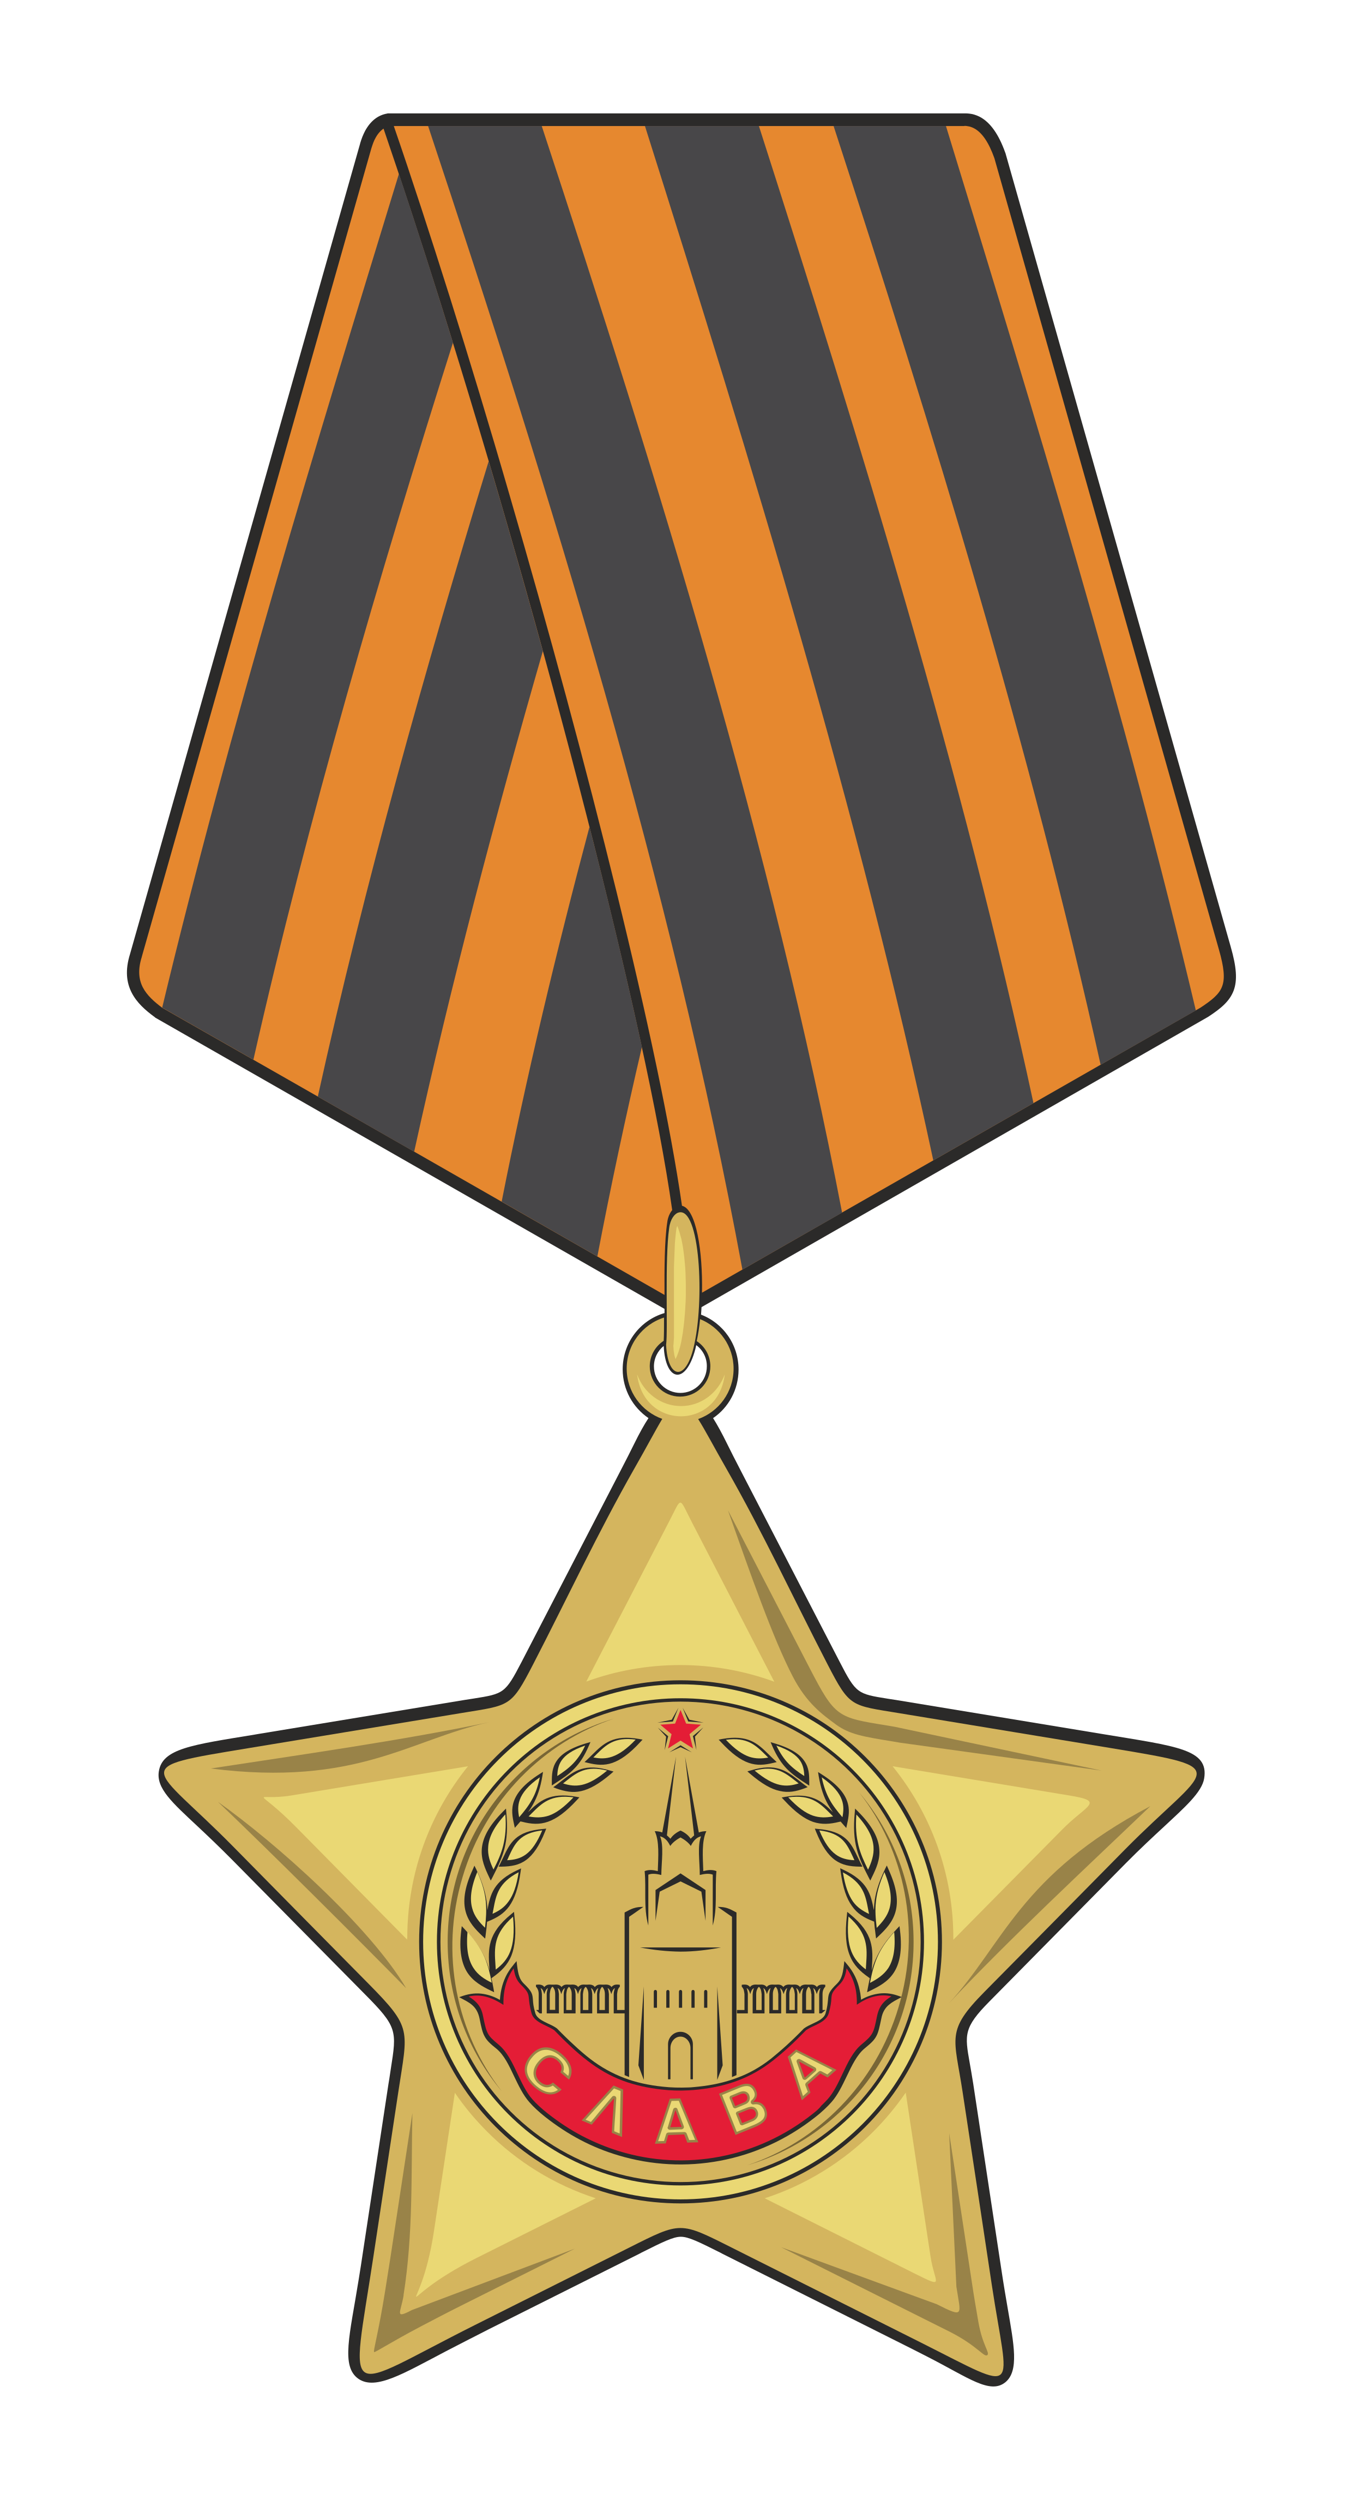 <?xml version="1.0" encoding="UTF-8"?> <!-- Generator: Adobe Illustrator 24.0.1, SVG Export Plug-In . SVG Version: 6.00 Build 0) --> <svg xmlns="http://www.w3.org/2000/svg" xmlns:xlink="http://www.w3.org/1999/xlink" id="Слой_1" x="0px" y="0px" viewBox="0 0 85.04 155.91" style="enable-background:new 0 0 85.04 155.91;" xml:space="preserve"> <style type="text/css"> .st0{fill:#2B2A29;} .st1{fill-rule:evenodd;clip-rule:evenodd;fill:#D4B55E;} .st2{fill-rule:evenodd;clip-rule:evenodd;fill:#EAD874;} .st3{fill:#998348;} .st4{fill-rule:evenodd;clip-rule:evenodd;fill:#786636;} .st5{fill:#EAD874;} .st6{fill-rule:evenodd;clip-rule:evenodd;fill:#E41D36;} .st7{fill:#E41D36;} .st8{fill:none;} .st9{fill:#E6882F;} .st10{fill:#484749;} </style> <g id="Слой_x0020_1"> <g id="_1897134452080"> <path class="st0" d="M41.46,81.62L9.69,63.46l-0.01-0.01l-0.02-0.02c-0.59-0.43-1.12-0.9-1.44-1.52 c-0.33-0.64-0.42-1.41-0.11-2.41L22.47,8.95l0,0l0-0.01c0.04-0.14,0.09-0.28,0.14-0.41c0.05-0.13,0.11-0.25,0.17-0.37 c0.34-0.62,0.8-0.98,1.38-1.08l0.03-0.01h0.03h18.29H60.2v0h0.03l0,0c0.16,0,0.31,0.02,0.46,0.05c0.15,0.04,0.29,0.09,0.43,0.16 c0.66,0.34,1.19,1.09,1.6,2.24l0.01,0.02l14.06,49.51l0,0c0.36,1.26,0.42,2.07,0.18,2.72c-0.25,0.66-0.78,1.11-1.61,1.65 l-0.02,0.01L43.77,81.51c-0.01,0.16-0.02,0.32-0.03,0.47c1.37,0.52,2.34,1.86,2.34,3.42c0,1.26-0.63,2.38-1.59,3.03 c0.26,0.41,0.55,0.94,0.88,1.61c0.22,0.45,0.48,0.96,0.9,1.77l6.13,11.84c1.01,1.96,1.11,1.98,3,2.28l0.52,0.08l12.92,2.13 c4.6,0.76,6.59,0.94,6.29,2.76c-0.14,0.86-1.2,1.79-2.52,3.02c-0.67,0.62-1.48,1.37-2.38,2.28l-8.51,8.62 c-1.6,1.62-1.53,2.06-1.22,3.81c0.07,0.38,0.14,0.81,0.22,1.3l1.77,11.68c0.14,0.93,0.27,1.68,0.38,2.32 c0.39,2.27,0.72,3.91-0.14,4.62c-0.96,0.78-2.3-0.28-4.85-1.58c-0.69-0.35-1.21-0.62-1.32-0.67l-11.49-5.76l-0.13-0.07 c-1.32-0.66-1.98-0.99-2.46-0.99c-0.48,0-1.14,0.33-2.46,0.99l-0.13,0.07l-9.4,4.71c-1.01,0.51-1.89,0.97-2.65,1.36 c-2.69,1.41-4.39,2.45-5.46,1.74c-1.14-0.77-0.55-2.76,0-6.21c0.08-0.47,0.16-1.01,0.34-2.2l1.52-10.01 c0.02-0.11,0.07-0.41,0.14-0.9c0.38-2.41,0.42-2.63-1.64-4.7l-8.21-8.31c-0.84-0.85-1.59-1.56-2.22-2.15 c-1.56-1.46-2.57-2.35-2.4-3.41c0.22-1.42,2.05-1.65,5.96-2.29l0.23-0.04l12.92-2.13l0.52-0.08c1.89-0.3,1.98-0.32,3-2.28 l6.13-11.84c0.42-0.81,0.68-1.32,0.9-1.77c0.33-0.67,0.62-1.19,0.89-1.6c-0.97-0.66-1.61-1.77-1.61-3.04 c0-1.67,1.1-3.07,2.61-3.51L41.46,81.62L41.46,81.62z M43.44,83.88c-0.02,0.09-0.04,0.17-0.06,0.26c-0.61,2.28-1.87,2-1.97-0.21 l0,0c-0.37,0.3-0.61,0.76-0.61,1.28c0,0.91,0.74,1.65,1.65,1.65c0.91,0,1.65-0.74,1.65-1.65C44.11,84.67,43.85,84.18,43.44,83.88z "></path> <path class="st1" d="M45.33,91.6c2.27,3.97,4.2,8.12,6.3,12.18c1.4,2.71,1.45,2.55,4.47,3.05c4.43,0.73,8.86,1.46,13.29,2.19 c7.82,1.29,5.95,1.09,0.79,6.32c-2.92,2.96-5.84,5.92-8.76,8.87c-2.43,2.46-1.88,2.81-1.36,6.25c0.61,4.01,1.22,8.01,1.82,12.02 c1.04,6.88,1.93,6.79-4.42,3.6c-3.94-1.98-7.88-3.95-11.82-5.93c-3.23-1.62-3.14-1.62-6.37,0c-3.22,1.62-6.45,3.23-9.67,4.85 c-8.33,4.18-7.73,5.1-6.31-4.24c0.52-3.43,1.04-6.87,1.56-10.3c0.59-3.91,0.9-3.97-1.86-6.76c-2.82-2.85-5.63-5.7-8.45-8.56 c-5.12-5.19-6.67-4.87,0.97-6.13c4.43-0.73,8.86-1.46,13.29-2.19c3.03-0.5,3.07-0.34,4.47-3.05c2.1-4.06,4.04-8.21,6.3-12.18 c0.78-1.36,1.32-2.4,1.75-3.11c-1.29-0.46-2.22-1.69-2.22-3.14c0-1.49,0.98-2.75,2.33-3.18c0,0.59,0,1.1-0.02,1.45 c-0.52,0.34-0.87,0.92-0.87,1.59c0,1.04,0.84,1.89,1.89,1.89c1.04,0,1.89-0.84,1.89-1.89c0-0.66-0.34-1.24-0.85-1.57 c0.09-0.42,0.16-0.88,0.21-1.37c1.22,0.49,2.09,1.69,2.09,3.09c0,1.45-0.92,2.68-2.21,3.14C44.01,89.2,44.55,90.24,45.33,91.6z M41.56,83.86c0.09,2.08,1.18,2.35,1.71,0.19c0.71-2.88,0.41-8.91-0.96-8.43c-0.22,0.07-0.49,0.4-0.56,0.96 C41.47,78.58,41.68,82.9,41.56,83.86z M42.46,104.78c9.01,0,16.31,7.3,16.31,16.31c0,9.01-7.3,16.31-16.31,16.31 c-9.01,0-16.31-7.3-16.31-16.31C26.15,112.09,33.45,104.78,42.46,104.78z"></path> <path class="st2" d="M42.46,105.03c8.87,0,16.06,7.19,16.06,16.06s-7.19,16.06-16.06,16.06c-8.87,0-16.06-7.19-16.06-16.06 S33.59,105.03,42.46,105.03z M42.46,105.9c8.39,0,15.19,6.8,15.19,15.19s-6.8,15.19-15.19,15.19c-8.39,0-15.2-6.8-15.2-15.19 S34.07,105.9,42.46,105.9z"></path> <path class="st3" d="M50.51,104.01l-5.09-9.83c1.39,3.94,2.8,7.97,4.04,10.36c0.88,1.7,1.88,2.39,2.7,3 c0.85,0.62,1.75,0.76,3.46,1.04l0.12,0.02v0l0.41,0.07l12.58,1.74l-12.9-2.73c-0.43-0.07-0.47-0.08-0.53-0.09 C52.25,107.1,52.1,107.08,50.51,104.01z M25.73,131.77l-1.35,8.87c-0.07,0.45-0.22,1.41-0.36,2.28c-0.41,2.56-0.75,3.7-0.68,3.75 c0.06,0.04,0.95-0.56,2.9-1.59c0.78-0.41,1.7-0.89,2.76-1.42l6.87-3.44l-10.17,3.83c-1.12,0.59-0.69,0.15-0.52-0.91l0-0.03l0-0.01 C25.78,139.31,25.65,135.63,25.73,131.77z M48.73,140.13l9.18,4.6c1.12,0.56,1.26,0.63,1.38,0.69c1.7,0.87,2.11,1.6,2.31,1.44 c0.18-0.14-0.31-0.62-0.56-2.08c-0.12-0.71-0.27-1.54-0.4-2.43l-1.42-9.34l0.45,9.58c0.27,1.78,0.53,1.98-1.24,1.09 C58.44,143.69,48.73,140.13,48.73,140.13z M59.18,124.95c3.75-4,8.63-8.53,12.59-12.32C63.63,116.91,62.59,121.27,59.18,124.95z M30.53,107.39c-5.37,1.13-11.96,2.06-17.38,2.89C22.28,111.44,25.62,108.45,30.53,107.39z M13.6,112.36 c3.19,3.03,8.66,8.49,11.74,11.62C23.1,120.18,17.25,114.95,13.6,112.36z"></path> <ellipse class="st1" cx="42.46" cy="121.09" rx="14.98" ry="14.98"></ellipse> <path class="st4" d="M53.62,111.79c2.11,2.52,3.38,5.77,3.38,9.31c0,6.58-4.37,12.13-10.37,13.92c4.36-1.46,8-5.03,9.44-9.88 C57.5,120.33,56.43,115.38,53.62,111.79z M31.3,130.4c-2.11-2.52-3.37-5.77-3.37-9.31c0-6.58,4.37-12.13,10.37-13.92 c-4.36,1.46-8,5.03-9.44,9.88C27.42,121.86,28.5,126.8,31.3,130.4z"></path> <path class="st5" d="M48.31,104.87l-5.15-9.96c-0.83-1.61-0.59-1.61-1.43,0l-5.15,9.95c1.83-0.67,3.8-1.03,5.86-1.03v-0.01h0h0 v0.01C44.5,103.83,46.48,104.2,48.31,104.87z M18.48,113.94l6.92,7.01l0-0.08H25.4v0v0h0.01c0-4.07,1.42-7.8,3.79-10.73 l-11.01,1.82C15.79,112.35,15.87,111.29,18.48,113.94z M29.74,140.8l7.43-3.72c-2.59-0.84-4.91-2.28-6.78-4.16 c-0.74-0.74-1.42-1.55-2.01-2.42l-1.31,8.66C26.18,144.99,24.13,143.61,29.74,140.8L29.74,140.8z M58.06,140.73l-1.55-10.24 c-0.6,0.87-1.27,1.68-2.02,2.43c-1.88,1.88-4.19,3.32-6.78,4.16l9.39,4.71C59.01,142.74,58.31,142.36,58.06,140.73z M66.7,111.96 l-11.01-1.82c2.37,2.93,3.79,6.66,3.79,10.73h0.01v0v0h-0.01c0,0.03,0,0.06,0,0.09l6.76-6.84 C67.78,112.54,69.03,112.34,66.7,111.96z"></path> <g> <path class="st0" d="M31.91,121.94c0.23-0.59,0.31-1.37,0.18-2.51l-0.02-0.21l-0.17,0.14c-1.5,1.22-1.44,2.17-1.37,3.32l0.01,0.2 c-0.07-0.25-0.15-0.49-0.26-0.73c-0.25-0.58-0.64-1.16-1.3-1.86l-0.17-0.18l-0.03,0.25c-0.16,1.3,0.03,2.11,0.39,2.66 c0.37,0.55,0.9,0.84,1.45,1.11l0.21,0.1l-0.04-0.23c-0.04-0.22-0.08-0.43-0.13-0.64l0.08-0.06 C31.27,122.93,31.67,122.53,31.91,121.94z M54.19,123.3l0.08,0.06c-0.04,0.2-0.09,0.41-0.13,0.64l-0.04,0.23l0.21-0.1 c0.55-0.27,1.08-0.55,1.45-1.11c0.36-0.55,0.55-1.36,0.39-2.66l-0.03-0.25l-0.17,0.18c-0.66,0.69-1.04,1.28-1.3,1.86 c-0.11,0.24-0.19,0.48-0.26,0.73c0-0.07,0.01-0.13,0.01-0.2c0.07-1.15,0.13-2.1-1.37-3.32l-0.17-0.14l-0.02,0.21 c-0.13,1.15-0.06,1.92,0.18,2.51C53.25,122.53,53.66,122.93,54.19,123.3L54.19,123.3z M54.47,119.8l0.07,0.03 c0.02,0.26,0.05,0.53,0.09,0.82l0.03,0.23l0.17-0.16c0.44-0.42,0.86-0.86,1.04-1.5c0.18-0.64,0.11-1.46-0.44-2.66l-0.1-0.23 l-0.11,0.22c-0.41,0.86-0.61,1.53-0.67,2.16c-0.01,0.13-0.02,0.27-0.03,0.4c-0.19-0.98-0.37-1.8-1.91-2.52l-0.19-0.09l0.03,0.21 c0.14,1.03,0.37,1.69,0.71,2.15C53.49,119.34,53.92,119.59,54.47,119.8L54.47,119.8z M53.62,116.4l0.19,0l-0.09-0.17 c-0.07-0.14-0.13-0.27-0.2-0.41c-0.42-0.89-0.77-1.63-2.49-1.77l-0.19-0.02l0.07,0.18c0.37,0.92,0.75,1.46,1.19,1.78 C52.55,116.31,53.03,116.39,53.62,116.4L53.62,116.4z M54.86,115.3c-0.05-0.66-0.4-1.41-1.33-2.34l-0.18-0.18l-0.02,0.25 c-0.09,0.95-0.04,1.65,0.12,2.26c0.16,0.61,0.42,1.15,0.74,1.77l0.11,0.21l0.1-0.21C54.67,116.51,54.92,115.96,54.86,115.3 L54.86,115.3z M52.35,113.61l0.1-0.02c0.07,0.08,0.13,0.15,0.2,0.23l0.15,0.17l0.05-0.23c0.1-0.47,0.19-0.93,0-1.45 c-0.18-0.51-0.63-1.06-1.59-1.67l-0.22-0.14l0.04,0.26c0.13,0.76,0.32,1.3,0.58,1.76c0.1,0.17,0.2,0.33,0.31,0.49 c-0.71-0.7-1.33-1.25-2.99-0.96l-0.21,0.04l0.15,0.16c0.7,0.76,1.27,1.17,1.81,1.36C51.28,113.79,51.78,113.75,52.35,113.61z M50.19,109.82c-0.28-0.42-0.83-0.8-1.87-1.11l-0.24-0.07l0.1,0.23c0.28,0.65,0.58,1.09,0.92,1.44c0.35,0.35,0.74,0.62,1.21,0.92 l0.18,0.12l0-0.21C50.49,110.68,50.48,110.24,50.19,109.82z M50.19,111.52l0.2-0.08l-0.18-0.13c-0.13-0.1-0.25-0.19-0.36-0.28 c-0.78-0.6-1.42-1.11-3.01-0.63l-0.21,0.06l0.16,0.14c0.75,0.64,1.33,0.97,1.86,1.08C49.2,111.81,49.67,111.71,50.19,111.52z M48.25,109.93l0.21-0.05l-0.16-0.15c-0.11-0.1-0.22-0.21-0.33-0.32h0c-0.7-0.69-1.29-1.26-2.92-0.97l-0.21,0.04l0.15,0.16 c0.67,0.72,1.21,1.11,1.73,1.29C47.24,110.11,47.71,110.06,48.25,109.93L48.25,109.93z M31.77,118.87 c0.33-0.46,0.57-1.12,0.71-2.15l0.03-0.21l-0.19,0.09c-1.54,0.71-1.73,1.53-1.91,2.52c0-0.13-0.01-0.26-0.03-0.4 c-0.07-0.63-0.26-1.3-0.67-2.16l-0.11-0.22l-0.1,0.23c-0.55,1.19-0.62,2.02-0.44,2.66c0.18,0.64,0.6,1.08,1.04,1.5l0.17,0.16 l0.03-0.23c0.04-0.29,0.07-0.56,0.09-0.82l0.07-0.03C31,119.59,31.43,119.34,31.77,118.87L31.77,118.87z M32.82,115.99 c0.44-0.32,0.82-0.86,1.19-1.78l0.07-0.18l-0.19,0.02c-1.72,0.14-2.07,0.88-2.49,1.77c-0.06,0.13-0.13,0.27-0.2,0.41l-0.09,0.17 l0.19,0C31.89,116.39,32.38,116.31,32.82,115.99z M30.52,117.06l0.1,0.21l0.11-0.21c0.32-0.63,0.58-1.16,0.74-1.77 c0.16-0.62,0.21-1.31,0.12-2.26l-0.02-0.25l-0.18,0.18c-0.93,0.93-1.28,1.68-1.33,2.34h0C30.01,115.96,30.26,116.51,30.52,117.06 z M34.19,113.6c0.54-0.19,1.11-0.6,1.81-1.36l0.15-0.16l-0.21-0.04c-1.66-0.29-2.28,0.27-2.99,0.96 c0.11-0.16,0.22-0.32,0.31-0.49v0c0.26-0.46,0.45-1,0.58-1.76l0.04-0.26l-0.22,0.14c-0.96,0.61-1.4,1.16-1.59,1.67 c-0.19,0.52-0.1,0.99,0,1.45l0.05,0.23l0.15-0.17c0.07-0.08,0.14-0.16,0.2-0.23l0.1,0.02C33.14,113.75,33.65,113.79,34.19,113.6z M34.43,111.13l0,0.21l0.18-0.12c0.48-0.31,0.87-0.57,1.21-0.92c0.35-0.35,0.64-0.79,0.92-1.44l0.1-0.23l-0.24,0.07 c-1.05,0.31-1.59,0.69-1.87,1.11C34.44,110.24,34.43,110.68,34.43,111.13z M36.26,111.69c0.53-0.12,1.11-0.44,1.86-1.08 l0.16-0.14l-0.21-0.06c-1.59-0.48-2.23,0.02-3.01,0.63c-0.12,0.09-0.23,0.18-0.36,0.28l-0.18,0.13l0.2,0.08 C35.25,111.71,35.72,111.81,36.26,111.69z M38.21,109.93c0.51-0.18,1.06-0.56,1.73-1.29l0.15-0.16l-0.21-0.04 c-1.63-0.29-2.22,0.28-2.92,0.97h0c-0.11,0.11-0.22,0.22-0.33,0.32l-0.16,0.15l0.21,0.05C37.21,110.06,37.69,110.11,38.21,109.93 L38.21,109.93z"></path> <path class="st0" d="M51.44,131.53c0.16-0.15,0.31-0.3,0.44-0.45v0l0,0l0,0c0.39-0.44,0.67-1.03,0.95-1.61 c0.32-0.67,0.64-1.34,1.11-1.73c0.39-0.32,0.59-0.5,0.73-0.76c0.14-0.25,0.2-0.56,0.32-1.12c0.06-0.32,0.18-0.54,0.34-0.72 c0.17-0.18,0.39-0.33,0.69-0.48l0.24-0.13l-0.26-0.09c-0.43-0.15-0.85-0.18-1.26-0.11c-0.35,0.06-0.69,0.18-1.02,0.37 c0-0.07-0.01-0.14-0.02-0.21c-0.01-0.13-0.03-0.25-0.06-0.37c-0.12-0.62-0.39-1.16-0.79-1.63l-0.17-0.2l-0.03,0.26 c-0.04,0.32-0.08,0.55-0.15,0.72c-0.06,0.17-0.15,0.3-0.27,0.42c-0.53,0.51-0.54,0.66-0.57,1.02c-0.02,0.18-0.03,0.43-0.15,0.83 c-0.09,0.32-0.44,0.48-0.8,0.65v0c-0.19,0.09-0.39,0.18-0.55,0.3l-0.01,0.01l-0.01,0.01c-0.36,0.37-0.71,0.71-1.05,1.02 c-0.34,0.31-0.67,0.59-0.99,0.85c-0.69,0.54-1.39,0.93-2.14,1.2c-0.75,0.28-1.53,0.45-2.39,0.54l0,0 c-0.1,0.01-0.2,0.02-0.31,0.03c-0.11,0.01-0.21,0.02-0.31,0.02c-0.54,0.02-1.09,0.01-1.61-0.05c-0.86-0.09-1.65-0.26-2.39-0.54 c-0.74-0.28-1.45-0.67-2.14-1.2c-0.32-0.25-0.65-0.53-0.99-0.85c-0.34-0.31-0.69-0.65-1.05-1.02l-0.01-0.01l-0.01-0.01l0,0l0,0 c-0.16-0.12-0.35-0.21-0.55-0.3h0c-0.35-0.17-0.7-0.33-0.8-0.65c-0.12-0.4-0.14-0.65-0.15-0.83c-0.03-0.36-0.04-0.51-0.57-1.02 c-0.12-0.12-0.21-0.25-0.27-0.42c-0.07-0.18-0.11-0.41-0.15-0.72l-0.03-0.26l-0.17,0.2l-0.01,0.02l0,0 c-0.08,0.09-0.15,0.19-0.22,0.28v0c-0.07,0.1-0.13,0.2-0.19,0.3c-0.26,0.47-0.41,1.01-0.45,1.62c-0.33-0.19-0.67-0.31-1.02-0.37 c-0.41-0.07-0.83-0.03-1.26,0.11l-0.26,0.09l0.24,0.13c0.29,0.15,0.52,0.29,0.69,0.48c0.16,0.18,0.27,0.4,0.34,0.72 c0.11,0.56,0.18,0.87,0.32,1.12c0.14,0.26,0.34,0.45,0.73,0.76l0,0l0,0v0c0.48,0.39,0.79,1.05,1.11,1.73 c0.28,0.58,0.56,1.17,0.95,1.61c0.13,0.15,0.28,0.3,0.44,0.45c0.16,0.15,0.35,0.31,0.55,0.47l0,0c0.7,0.55,1.43,1.03,2.19,1.43 c0.76,0.4,1.55,0.72,2.36,0.96c4.14,1.25,8.73,0.45,12.31-2.39C51.1,131.84,51.28,131.68,51.44,131.53L51.44,131.53z"></path> <path class="st0" d="M41.02,107.42l0.96-0.07l0.35-0.86l-0.42,0.75L41.02,107.42z M41.47,109.14l0.22-0.87l-0.65-0.54l0.52,0.57 C41.56,108.3,41.47,109.14,41.47,109.14z M43.16,109.27l-0.7-0.44l-0.7,0.44l0.7-0.32L43.16,109.27z M43.88,107.72l-0.65,0.54 l0.22,0.87l-0.09-0.84C43.36,108.3,43.88,107.72,43.88,107.72z M42.59,106.49l0.35,0.86l0.96,0.07l-0.89-0.18L42.59,106.49z M44.02,124.09c-0.05,0-0.09,0.05-0.09,0.11v1h0.2v-1c0-0.06-0.04-0.11-0.09-0.11C44.04,124.09,44.02,124.09,44.02,124.09z M43.23,124.09c-0.05,0-0.09,0.05-0.09,0.11v1h0.2v-1c0-0.06-0.04-0.11-0.09-0.11C43.26,124.09,43.23,124.09,43.23,124.09z M42.45,124.09c-0.05,0-0.09,0.05-0.09,0.11v1h0.2v-1c0-0.06-0.04-0.11-0.09-0.11C42.47,124.09,42.45,124.09,42.45,124.09z M41.66,124.09c-0.05,0-0.09,0.05-0.09,0.11v1h0.2v-1c0-0.06-0.04-0.11-0.09-0.11C41.69,124.09,41.66,124.09,41.66,124.09z M40.88,124.09c-0.05,0-0.09,0.05-0.09,0.11v1h0.2v-1c0-0.06-0.04-0.11-0.09-0.11C40.9,124.09,40.88,124.09,40.88,124.09z M35.52,123.91c0.04,0.04,0.07,0.09,0.1,0.16c0.03,0.07,0.05,0.17,0.05,0.28v0.99h-0.34v-0.99c0.01-0.11,0.03-0.2,0.05-0.28 c0.03-0.07,0.06-0.12,0.1-0.16l0.02-0.01L35.52,123.91L35.52,123.91z M36.56,123.91c0.04,0.04,0.07,0.09,0.1,0.16 c0.03,0.07,0.05,0.17,0.05,0.28v0.99h-0.34v-0.99c0.01-0.11,0.03-0.2,0.05-0.28c0.03-0.07,0.06-0.12,0.1-0.16l0.02-0.01 L36.56,123.91L36.56,123.91z M37.59,123.91c0.04,0.04,0.07,0.09,0.1,0.16c0.03,0.07,0.05,0.17,0.05,0.28v0.99h-0.34v-0.99 c0.01-0.11,0.03-0.2,0.05-0.28c0.03-0.07,0.06-0.12,0.1-0.16l0.02-0.01L37.59,123.91L37.59,123.91z M34.43,123.76 c-0.13-0.01-0.24-0.01-0.32,0.03c-0.06,0.03-0.11,0.07-0.15,0.12c-0.04-0.06-0.09-0.1-0.15-0.12c-0.08-0.04-0.19-0.04-0.32-0.03 l-0.05,0.01v0.05v0.04v0.03l0.02,0.02c0.04,0.04,0.07,0.09,0.1,0.16c0.03,0.07,0.05,0.17,0.05,0.28v0.99h-0.16l0.22,0.21v0h0.05 h0.03h0.06v-0.06v-1.14l0,0c-0.01-0.1-0.02-0.19-0.04-0.26c-0.01-0.04-0.03-0.07-0.04-0.11c0.03,0.01,0.05,0.02,0.07,0.04 c0.05,0.04,0.08,0.11,0.11,0.18l0.05,0.15l0.05-0.15c0.03-0.07,0.06-0.13,0.11-0.18c0.02-0.02,0.04-0.03,0.07-0.04 c-0.02,0.03-0.03,0.07-0.04,0.11c-0.02,0.07-0.04,0.16-0.04,0.26l0,0v1.14v0.06h0.06h0.05h0.04h0.46h0.05h0.04h0.06v-0.06v-1.14 l0,0c-0.01-0.1-0.02-0.19-0.04-0.26c-0.01-0.04-0.03-0.07-0.04-0.11c0.03,0.01,0.05,0.02,0.07,0.04 c0.05,0.04,0.08,0.11,0.11,0.18l0.05,0.15l0.05-0.15c0.03-0.07,0.06-0.13,0.11-0.18c0.02-0.02,0.04-0.03,0.07-0.04 c-0.02,0.03-0.03,0.07-0.04,0.11c-0.02,0.07-0.04,0.16-0.04,0.26l0,0v1.14v0.06h0.06h0.02v0h0.06h0.46h0.02h0.06h0.06v-0.06 v-1.14l0,0c-0.01-0.1-0.02-0.19-0.04-0.26c-0.01-0.04-0.03-0.07-0.04-0.11c0.03,0.01,0.05,0.02,0.07,0.04 c0.05,0.04,0.08,0.11,0.11,0.18l0.05,0.15l0.05-0.15c0.03-0.07,0.06-0.13,0.11-0.18c0.02-0.02,0.04-0.03,0.07-0.04 c-0.02,0.03-0.03,0.07-0.04,0.11c-0.02,0.07-0.04,0.16-0.04,0.26l0,0v1.14v0.06h0.06h0.04h0.04h0.46h0.04h0.04h0.06v-0.06v-1.14 l0,0c-0.01-0.1-0.02-0.19-0.04-0.26c-0.01-0.04-0.03-0.07-0.04-0.11c0.03,0.01,0.05,0.02,0.07,0.04 c0.04,0.04,0.08,0.11,0.11,0.18l0.05,0.15l0.05-0.15c0.03-0.07,0.06-0.13,0.11-0.18c0.02-0.02,0.04-0.03,0.07-0.04 c-0.02,0.03-0.03,0.07-0.04,0.11c-0.02,0.07-0.04,0.16-0.04,0.26l0,0v1.14v0.06h0.06h0.05h0.03h0.46h0.05h0.03h0.06v-0.06v-1.14 l0,0c-0.01-0.1-0.02-0.19-0.04-0.26c-0.01-0.04-0.03-0.07-0.04-0.11c0.03,0.01,0.05,0.02,0.07,0.04 c0.04,0.04,0.08,0.11,0.11,0.18l0.05,0.15l0.05-0.15c0.03-0.07,0.06-0.13,0.11-0.18c0.02-0.02,0.04-0.03,0.07-0.04 c-0.02,0.03-0.03,0.07-0.04,0.11c-0.02,0.07-0.04,0.16-0.04,0.26l0,0v1.14v0.06h0.06h0.02h0.07h0.47h0.06v-0.06v-0.09v-0.06 h-0.06h-0.41v-0.99c0.01-0.11,0.03-0.2,0.05-0.28c0.03-0.07,0.06-0.12,0.1-0.16l0.02-0.02v-0.03v-0.04v-0.05l-0.05-0.01 c-0.13-0.01-0.24-0.01-0.32,0.03c-0.06,0.03-0.11,0.07-0.15,0.12c-0.04-0.06-0.09-0.1-0.15-0.12c-0.08-0.04-0.19-0.04-0.32-0.03 l-0.05,0l-0.05,0c-0.13-0.01-0.24-0.01-0.32,0.03c-0.06,0.03-0.11,0.07-0.15,0.12c-0.04-0.06-0.09-0.1-0.15-0.12 c-0.08-0.04-0.19-0.04-0.32-0.03l-0.05,0l-0.05,0c-0.13-0.01-0.24-0.01-0.32,0.03c-0.06,0.03-0.11,0.07-0.15,0.12 c-0.04-0.06-0.09-0.1-0.15-0.12c-0.08-0.04-0.19-0.04-0.32-0.03l-0.05,0l-0.05,0c-0.13-0.01-0.24-0.01-0.32,0.03 c-0.06,0.03-0.11,0.07-0.15,0.12c-0.04-0.06-0.09-0.1-0.15-0.12c-0.08-0.04-0.19-0.04-0.32-0.03l-0.05,0L34.43,123.76 L34.43,123.76z M38.97,129.4c0.09,0.04,0.19,0.08,0.28,0.12c0-3.33,0-6.66,0-9.99c0.3-0.21,0.6-0.41,0.89-0.62 c-0.51,0-0.71,0.1-1.17,0.35C38.97,122.64,38.97,126.02,38.97,129.4z M39.83,128.79l0.34,0.91v-5.83L39.83,128.79z M49.4,123.91 c-0.04,0.04-0.07,0.09-0.1,0.16c-0.03,0.07-0.05,0.17-0.05,0.28v0.99h0.34v-0.99c-0.01-0.11-0.03-0.2-0.05-0.28 c-0.03-0.07-0.06-0.12-0.1-0.16l-0.02-0.01L49.4,123.91L49.4,123.91z M48.37,123.91c-0.04,0.04-0.07,0.09-0.1,0.16 c-0.03,0.07-0.05,0.17-0.05,0.28v0.99h0.34v-0.99c-0.01-0.11-0.03-0.2-0.05-0.28c-0.03-0.07-0.06-0.12-0.1-0.16l-0.02-0.01 L48.37,123.91L48.37,123.91z M47.33,123.91c-0.04,0.04-0.07,0.09-0.1,0.16c-0.03,0.07-0.05,0.17-0.05,0.28v0.99h0.34v-0.99 c-0.01-0.11-0.03-0.2-0.05-0.28c-0.03-0.07-0.06-0.12-0.1-0.16l-0.01-0.01L47.33,123.91L47.33,123.91z M50.5,123.76 c0.13-0.01,0.24-0.01,0.32,0.03c0.06,0.03,0.11,0.07,0.15,0.12c0.04-0.06,0.09-0.1,0.15-0.12c0.08-0.04,0.19-0.04,0.32-0.03 l0.05,0.01v0.05v0.04v0.03l-0.02,0.02c-0.04,0.04-0.07,0.09-0.1,0.16c-0.03,0.07-0.05,0.17-0.05,0.28v0.99h0.19l-0.25,0.21v0 H51.2h-0.03h-0.06v-0.06v-1.14l0,0c0.01-0.1,0.02-0.19,0.04-0.26c0.01-0.04,0.03-0.07,0.04-0.11c-0.03,0.01-0.05,0.02-0.07,0.04 c-0.04,0.04-0.08,0.11-0.11,0.18l-0.05,0.15l-0.05-0.15c-0.03-0.07-0.06-0.13-0.11-0.18c-0.02-0.02-0.04-0.03-0.07-0.04 c0.02,0.03,0.03,0.07,0.04,0.11c0.02,0.07,0.04,0.16,0.04,0.26l0,0v1.14v0.06h-0.06h-0.05h-0.04h-0.46h-0.05h-0.04h-0.06v-0.06 v-1.14l0,0c0.01-0.1,0.02-0.19,0.04-0.26c0.01-0.04,0.03-0.07,0.04-0.11c-0.03,0.01-0.05,0.02-0.07,0.04 c-0.04,0.04-0.08,0.11-0.11,0.18l-0.05,0.15l-0.05-0.15c-0.03-0.07-0.06-0.13-0.11-0.18c-0.02-0.02-0.04-0.03-0.07-0.04 c0.02,0.03,0.03,0.07,0.04,0.11c0.02,0.07,0.04,0.16,0.04,0.26v0v1.14v0.06h-0.06h-0.02v0h-0.06h-0.46h-0.02H49.1h-0.06v-0.06 v-1.14v0c0.01-0.1,0.02-0.19,0.04-0.26c0.01-0.04,0.03-0.07,0.04-0.11c-0.03,0.01-0.05,0.02-0.07,0.04 c-0.04,0.04-0.08,0.11-0.11,0.18l-0.05,0.15l-0.05-0.15c-0.03-0.07-0.06-0.13-0.11-0.18c-0.02-0.02-0.04-0.03-0.07-0.04 c0.02,0.03,0.03,0.07,0.04,0.11c0.02,0.07,0.04,0.16,0.04,0.26v0v1.14v0.06h-0.06h-0.04h-0.04h-0.46h-0.04h-0.04h-0.06v-0.06 v-1.14v0c0.01-0.1,0.02-0.19,0.04-0.26c0.01-0.04,0.03-0.07,0.04-0.11c-0.03,0.01-0.05,0.02-0.07,0.04 c-0.04,0.04-0.08,0.11-0.11,0.18l-0.05,0.15l-0.05-0.15c-0.03-0.07-0.06-0.13-0.11-0.18c-0.02-0.02-0.04-0.03-0.07-0.04 c0.02,0.03,0.03,0.07,0.04,0.11c0.02,0.07,0.04,0.16,0.04,0.26l0,0v1.14v0.06h-0.06h-0.05h-0.03h-0.46h-0.05h-0.03h-0.06v-0.06 v-1.14v0c0.01-0.1,0.02-0.19,0.04-0.26c0.01-0.04,0.03-0.07,0.04-0.11c-0.03,0.01-0.05,0.02-0.07,0.04 c-0.05,0.04-0.08,0.11-0.11,0.18l-0.05,0.15l-0.05-0.15c-0.03-0.07-0.06-0.13-0.11-0.18c-0.02-0.02-0.04-0.03-0.07-0.04 c0.02,0.03,0.03,0.07,0.04,0.11c0.02,0.07,0.04,0.16,0.04,0.26l0,0v1.14v0.06h-0.06h-0.02h-0.07h-0.47h-0.06v-0.06v-0.09v-0.06 h0.06h0.41v-0.99c-0.01-0.11-0.03-0.2-0.05-0.28c-0.03-0.07-0.06-0.12-0.1-0.16l-0.02-0.02v-0.03v-0.04v-0.05l0.05-0.01 c0.13-0.01,0.24-0.01,0.32,0.03c0.06,0.03,0.11,0.07,0.15,0.12c0.04-0.06,0.09-0.1,0.15-0.12c0.08-0.04,0.19-0.04,0.32-0.03 l0.05,0l0.05,0c0.13-0.01,0.24-0.01,0.32,0.03c0.06,0.03,0.11,0.07,0.15,0.12c0.04-0.06,0.09-0.1,0.15-0.12 c0.09-0.04,0.19-0.04,0.32-0.03l0.05,0l0.05,0c0.13-0.01,0.24-0.01,0.32,0.03c0.06,0.03,0.11,0.07,0.15,0.12 c0.04-0.06,0.09-0.1,0.15-0.12c0.09-0.04,0.19-0.04,0.32-0.03l0.05,0l0.05,0c0.13-0.01,0.24-0.01,0.32,0.03 c0.06,0.03,0.11,0.07,0.15,0.12c0.04-0.06,0.09-0.1,0.15-0.12c0.09-0.04,0.19-0.04,0.32-0.03l0.05,0L50.5,123.76L50.5,123.76z M45.95,129.4c-0.09,0.04-0.19,0.08-0.28,0.12c0-3.33,0-6.66,0-9.99c-0.3-0.21-0.59-0.41-0.89-0.62c0.51,0,0.71,0.1,1.17,0.35 C45.95,122.64,45.95,126.02,45.95,129.4z M44.47,120.07c0.31-1.1,0.12-2.27,0.23-3.39c-0.27-0.11-0.55-0.07-0.82,0 c-0.03-0.89-0.11-1.87,0.19-2.49c-0.19,0-0.34,0.03-0.47,0.08l-0.86-4.73l0.57,4.91c-0.08,0.07-0.15,0.14-0.22,0.21 c-0.15-0.23-0.37-0.39-0.63-0.51c-0.26,0.12-0.48,0.28-0.63,0.51c-0.07-0.07-0.14-0.14-0.22-0.21l0.57-4.91l-0.86,4.73 c-0.13-0.05-0.28-0.08-0.47-0.08c0.3,0.62,0.22,1.59,0.19,2.49c-0.27-0.07-0.55-0.11-0.82,0c0.11,1.12-0.08,2.29,0.23,3.39 c0-0.84,0-2.32,0-3.17c0.25-0.1,0.56-0.04,0.81,0.02c0.01-0.82,0.17-1.85-0.08-2.41c0.35,0.08,0.52,0.37,0.64,0.6 c0.14-0.21,0.39-0.4,0.64-0.53c0.24,0.13,0.5,0.32,0.64,0.53c0.12-0.23,0.29-0.52,0.64-0.6c-0.24,0.57-0.08,1.59-0.08,2.41 c0.25-0.06,0.56-0.12,0.81-0.02C44.47,117.74,44.47,119.22,44.47,120.07z M45.09,128.79l-0.34,0.91v-5.83L45.09,128.79z M44.02,119.78l-0.26-1.82l-1.3-0.64l-1.3,0.64l-0.26,1.82v-1.92l1.56-1.04l1.56,1.04V119.78z M44.98,121.44h-2.52h-2.52 c0.84,0.16,1.68,0.25,2.52,0.26C43.3,121.7,44.14,121.6,44.98,121.44z M50.62,124.34c-0.01-0.11-0.03-0.2-0.05-0.28 c-0.03-0.07-0.06-0.12-0.1-0.16l-0.02-0.01l-0.01,0.01c-0.04,0.04-0.07,0.09-0.1,0.16c-0.03,0.07-0.05,0.17-0.05,0.28v0.99h0.34 V124.34L50.62,124.34z M42.45,126.7c-0.42,0-0.77,0.35-0.77,0.77v2.19h0.15v-1.95c0-0.39,0.28-0.71,0.62-0.71h0.01 c0.34,0,0.62,0.32,0.62,0.71v1.95h0.15v-2.19c0-0.42-0.35-0.77-0.77-0.77H42.45z M34.3,124.34c0.01-0.11,0.03-0.2,0.05-0.28 c0.03-0.07,0.06-0.12,0.1-0.16l0.02-0.01l0.02,0.01c0.04,0.04,0.07,0.09,0.1,0.16c0.03,0.07,0.05,0.17,0.05,0.28v0.99H34.3 V124.34L34.3,124.34z"></path> <polygon class="st6" points="42.46,106.63 42.81,107.48 43.73,107.55 43.02,108.14 43.24,109.03 42.46,108.54 41.68,109.03 41.9,108.14 41.2,107.55 42.12,107.48 "></polygon> <path class="st5" d="M37.02,109.59c0.06-0.06,0.12-0.11,0.17-0.17h0c0.62-0.61,1.13-1.12,2.47-0.94 c-0.56,0.59-1.03,0.91-1.46,1.06C37.8,109.68,37.43,109.67,37.02,109.59z M35.13,111.21c0.06-0.05,0.13-0.1,0.19-0.15 c0.68-0.54,1.25-0.98,2.56-0.65c-0.63,0.52-1.12,0.79-1.57,0.89C35.89,111.39,35.52,111.34,35.13,111.21z M35.03,109.79 c0.23-0.34,0.66-0.66,1.48-0.94c-0.23,0.49-0.48,0.84-0.76,1.13c-0.28,0.29-0.6,0.52-0.98,0.77 C34.78,110.42,34.83,110.09,35.03,109.79z M32.43,112.23c0.15-0.42,0.51-0.88,1.25-1.4c-0.12,0.59-0.28,1.03-0.5,1.41v0 c-0.21,0.38-0.47,0.71-0.79,1.08C32.32,112.97,32.29,112.61,32.43,112.23z M32.98,113.27c0.06-0.06,0.13-0.13,0.19-0.19 c0.65-0.65,1.19-1.19,2.61-1c-0.6,0.63-1.08,0.98-1.54,1.14C33.81,113.36,33.41,113.35,32.98,113.27z M30.46,115.15L30.46,115.15 c0.04-0.56,0.33-1.21,1.07-2.01c0.06,0.79,0,1.39-0.13,1.93c-0.13,0.52-0.34,0.99-0.61,1.51 C30.58,116.14,30.41,115.68,30.46,115.15z M31.64,116c0.04-0.08,0.08-0.16,0.11-0.24c0.37-0.79,0.67-1.45,2.08-1.62 c-0.32,0.76-0.65,1.23-1.02,1.5C32.47,115.89,32.09,115.98,31.64,116z M29.46,118.99c-0.15-0.54-0.1-1.25,0.32-2.26 c0.32,0.72,0.48,1.31,0.53,1.85c0.05,0.54,0.02,1.05-0.05,1.63C29.91,119.87,29.59,119.5,29.46,118.99z M30.73,119.34 c0.02-0.09,0.03-0.18,0.05-0.26c0.17-0.91,0.31-1.67,1.58-2.33c-0.13,0.86-0.34,1.43-0.63,1.82 C31.47,118.94,31.14,119.16,30.73,119.34z M29.54,122.72c-0.31-0.47-0.47-1.16-0.37-2.25c0.53,0.59,0.85,1.1,1.07,1.6 c0.21,0.49,0.33,0.99,0.44,1.57C30.23,123.42,29.82,123.16,29.54,122.72L29.54,122.72z M46.75,109.55 c-0.43-0.15-0.9-0.47-1.46-1.06c1.33-0.18,1.85,0.33,2.47,0.94h0c0.06,0.06,0.11,0.11,0.17,0.17 C47.52,109.67,47.15,109.68,46.75,109.55z M48.65,111.3c-0.45-0.1-0.94-0.37-1.57-0.89c1.3-0.34,1.87,0.11,2.56,0.65 c0.06,0.05,0.13,0.1,0.19,0.15C49.43,111.34,49.06,111.39,48.65,111.3z M50.18,110.75c-0.38-0.25-0.7-0.48-0.98-0.77 c-0.28-0.29-0.52-0.64-0.76-1.13c0.81,0.28,1.25,0.6,1.48,0.94C50.12,110.09,50.17,110.42,50.18,110.75z M52.56,113.32 c-0.31-0.37-0.58-0.7-0.79-1.08c-0.21-0.38-0.38-0.83-0.5-1.41c0.74,0.52,1.1,0.98,1.25,1.4 C52.66,112.61,52.63,112.97,52.56,113.32z M50.72,113.22c-0.46-0.16-0.95-0.51-1.54-1.14c1.41-0.19,1.96,0.35,2.61,1 c0.06,0.06,0.12,0.12,0.19,0.19C51.54,113.35,51.14,113.36,50.72,113.22z M54.16,116.59c-0.26-0.52-0.47-0.99-0.6-1.51 c-0.13-0.54-0.19-1.14-0.13-1.93c0.74,0.8,1.03,1.44,1.07,2.01v0C54.54,115.67,54.37,116.14,54.16,116.59z M52.14,115.64 c-0.37-0.27-0.7-0.73-1.02-1.5c1.41,0.17,1.71,0.83,2.08,1.62c0.04,0.08,0.07,0.16,0.11,0.24 C52.86,115.98,52.48,115.89,52.14,115.64z M54.7,120.22c-0.07-0.59-0.11-1.1-0.05-1.63c0.06-0.55,0.21-1.13,0.53-1.85 c0.42,1.01,0.47,1.71,0.32,2.26C55.36,119.5,55.04,119.87,54.7,120.22L54.7,120.22z M53.22,118.58c-0.28-0.4-0.49-0.96-0.63-1.82 c1.27,0.66,1.41,1.42,1.58,2.33c0.02,0.09,0.03,0.17,0.05,0.26C53.82,119.16,53.48,118.94,53.22,118.58z M54.28,123.65 c0.11-0.58,0.23-1.08,0.44-1.57c0.22-0.51,0.54-1.01,1.07-1.6c0.1,1.09-0.07,1.78-0.37,2.25 C55.13,123.16,54.72,123.42,54.28,123.65L54.28,123.65z M53.12,121.69c-0.2-0.51-0.27-1.19-0.18-2.18 c1.22,1.08,1.17,1.95,1.1,2.98c-0.01,0.11-0.01,0.21-0.02,0.32C53.62,122.51,53.31,122.17,53.12,121.69z M30.93,122.82 c-0.01-0.11-0.01-0.22-0.02-0.32c-0.07-1.04-0.12-1.91,1.1-2.98c0.09,0.99,0.02,1.67-0.18,2.18 C31.65,122.17,31.34,122.51,30.93,122.82z"></path> <path class="st7" d="M50.75,131.78c-3.52,2.82-8.03,3.61-12.1,2.37c-0.79-0.24-1.57-0.56-2.32-0.95 c-0.75-0.39-1.47-0.87-2.16-1.41l0,0c-0.2-0.16-0.38-0.31-0.54-0.46c-0.16-0.15-0.3-0.29-0.43-0.44c-0.37-0.42-0.64-1-0.91-1.57 c-0.33-0.7-0.66-1.39-1.18-1.82l0,0l0,0v0c-0.36-0.3-0.55-0.47-0.67-0.7c-0.12-0.23-0.19-0.52-0.3-1.07 c-0.07-0.37-0.2-0.63-0.4-0.84c-0.14-0.15-0.3-0.27-0.5-0.39c0.3-0.07,0.59-0.08,0.88-0.03c0.38,0.06,0.74,0.22,1.11,0.44 l0.18,0.11l0-0.21c0.01-0.65,0.15-1.22,0.42-1.72c0.05-0.1,0.11-0.19,0.17-0.28v0c0.02-0.02,0.03-0.05,0.05-0.07 c0.03,0.2,0.07,0.37,0.12,0.51c0.08,0.21,0.18,0.36,0.33,0.51c0.46,0.45,0.47,0.58,0.5,0.88c0.02,0.19,0.04,0.45,0.16,0.89 c0.12,0.42,0.52,0.61,0.92,0.8v0c0.18,0.09,0.36,0.17,0.5,0.27c0.36,0.37,0.71,0.72,1.05,1.03c0.34,0.32,0.68,0.61,1.01,0.86 c0.71,0.55,1.43,0.96,2.2,1.25c0.77,0.29,1.57,0.46,2.45,0.56c0.54,0.06,1.1,0.08,1.65,0.05c0.11-0.01,0.22-0.01,0.32-0.02 c0.1-0.01,0.21-0.02,0.32-0.03l0,0c0.88-0.1,1.69-0.27,2.45-0.56c0.77-0.29,1.49-0.69,2.2-1.25c0.33-0.26,0.67-0.55,1.01-0.86 c0.34-0.31,0.69-0.66,1.05-1.03c0.15-0.1,0.32-0.19,0.5-0.27h0c0.4-0.19,0.8-0.38,0.92-0.8c0.12-0.43,0.15-0.69,0.16-0.89 c0.02-0.3,0.03-0.42,0.5-0.88c0.15-0.15,0.25-0.3,0.33-0.51c0.05-0.14,0.09-0.31,0.12-0.51c0.28,0.39,0.47,0.83,0.57,1.32 c0.02,0.12,0.04,0.24,0.05,0.35c0.01,0.12,0.02,0.25,0.02,0.37l0,0.02l0,0.21l0.17-0.11c0.36-0.23,0.73-0.38,1.11-0.44 c0.29-0.05,0.58-0.04,0.88,0.03c-0.2,0.12-0.37,0.24-0.5,0.39c-0.19,0.21-0.32,0.47-0.4,0.84c-0.11,0.54-0.17,0.84-0.3,1.07 c-0.12,0.22-0.31,0.4-0.67,0.7c-0.52,0.43-0.85,1.12-1.18,1.82c-0.27,0.57-0.54,1.15-0.91,1.57v0l0,0h0 c-0.13,0.14-0.27,0.29-0.43,0.44C51.13,131.47,50.95,131.62,50.75,131.78L50.75,131.78z"></path> </g> <path class="st3" d="M34.5,129.86c-0.14,0.13-0.42,0.27-0.78-0.03c-0.37-0.31-0.36-0.74-0.06-1.12c0.52-0.67,0.97-0.33,1.09-0.23 c0.13,0.1,0.42,0.38,0.21,0.75l0.54,0.45c0.21-0.31,0.35-0.92-0.47-1.61c-0.22-0.18-1.15-0.89-1.97,0.16 c-0.62,0.78-0.26,1.47,0.33,1.96c0.82,0.68,1.38,0.38,1.65,0.11L34.5,129.86L34.5,129.86z M38.28,130.05l-1.99,2.18l0.63,0.26 c0.52-0.61,0.84-1.01,1.39-1.64c-0.07,1.11-0.09,1.17-0.14,2.15l0.64,0.26l0.07-2.96L38.28,130.05L38.28,130.05z M41.79,130.87 l-0.93,2.81l0.68-0.02l0.15-0.52l1-0.04l0.19,0.51l0.69-0.02l-1.13-2.74L41.79,130.87L41.79,130.87z M41.82,132.65l0.32-1.07 l0.39,1.05L41.82,132.65z M44.86,130.56l1.03,2.57l1.21-0.49c0.46-0.19,0.94-0.5,0.69-1.12c-0.19-0.47-0.59-0.48-0.81-0.44l0,0 c0.21-0.18,0.32-0.41,0.2-0.71c-0.11-0.28-0.38-0.6-1.05-0.33C46.14,130.04,44.86,130.56,44.86,130.56z M45.66,130.81l0.53-0.22 c0.27-0.11,0.38,0.01,0.42,0.12c0.04,0.1,0.05,0.29-0.19,0.39l-0.55,0.23C45.87,131.33,45.66,130.81,45.66,130.81z M46.06,131.8 l0.55-0.22c0.22-0.09,0.43-0.11,0.53,0.13c0.09,0.24-0.11,0.38-0.22,0.43l-0.62,0.25C46.3,132.39,46.06,131.8,46.06,131.8z M49.15,128.25l0.88,2.72l0.54-0.48l-0.18-0.49l0.79-0.7l0.46,0.25l0.55-0.48l-2.52-1.27L49.15,128.25z M50.21,129.56l-0.36-1.01 l0.93,0.51L50.21,129.56z"></path> <line class="st8" x1="49.92" y1="128.41" x2="49.92" y2="128.41"></line> <path class="st5" d="M49.32,128.3l0.78,2.41l0.3-0.27l-0.15-0.4c-0.02-0.06,0-0.12,0.04-0.16l0.79-0.7 c0.05-0.04,0.12-0.05,0.18-0.01l0.36,0.19l0.31-0.27l-2.24-1.13L49.32,128.3z M50.07,129.6l-0.36-1.01 c-0.03-0.08,0.01-0.16,0.09-0.19c0.04-0.01,0.09-0.01,0.12,0.01l0.93,0.51c0.07,0.04,0.1,0.13,0.06,0.2 c-0.01,0.02-0.02,0.03-0.03,0.04l0,0l-0.57,0.5c-0.06,0.05-0.15,0.05-0.21-0.01C50.09,129.64,50.08,129.62,50.07,129.6 L50.07,129.6z M45.05,130.64l0.92,2.3l1.08-0.44c0.21-0.09,0.42-0.2,0.55-0.35c0.11-0.14,0.16-0.32,0.06-0.57 c-0.01-0.03-0.02-0.06-0.04-0.08c-0.04-0.07-0.08-0.12-0.12-0.16c-0.03-0.02-0.05-0.04-0.08-0.06c-0.14-0.08-0.3-0.07-0.4-0.05 c-0.07,0.01-0.15-0.03-0.17-0.1c-0.02-0.06,0-0.12,0.04-0.16c0.09-0.07,0.15-0.16,0.18-0.24c0.03-0.09,0.03-0.18-0.02-0.3 c-0.05-0.11-0.12-0.23-0.25-0.3c-0.13-0.07-0.32-0.07-0.61,0.04L45.05,130.64L45.05,130.64z M46.01,131.67l0.55-0.22 c0.13-0.05,0.26-0.09,0.38-0.07c0.14,0.02,0.26,0.1,0.33,0.28l0,0l0,0l0,0c0.02,0.05,0.03,0.09,0.03,0.13c0,0.04,0,0.09-0.01,0.13 c-0.04,0.19-0.22,0.31-0.32,0.35l-0.62,0.25c-0.08,0.03-0.16-0.01-0.19-0.08l0-0.01l-0.23-0.58 C45.89,131.78,45.93,131.7,46.01,131.67C46.01,131.67,46.01,131.67,46.01,131.67z M45.61,130.68l0.53-0.22l0.01,0 c0.17-0.07,0.3-0.06,0.4-0.02l0,0v0c0.11,0.05,0.17,0.13,0.2,0.22l0,0h0l0,0.01c0,0,0,0.01,0,0.01l0,0 c0.01,0.02,0.01,0.04,0.02,0.06c0,0.02,0.01,0.05,0.01,0.08c0,0.15-0.06,0.32-0.31,0.41l-0.55,0.23 c-0.08,0.03-0.16-0.01-0.19-0.08l0-0.01l-0.2-0.51C45.5,130.79,45.53,130.71,45.61,130.68L45.61,130.68L45.61,130.68z M41.9,131.01l-0.84,2.51l0.37-0.01l0.13-0.42c0.02-0.07,0.08-0.11,0.15-0.11l0.99-0.03c0.06,0,0.12,0.04,0.14,0.09h0l0.16,0.41 l0.37-0.01L42.35,131L41.9,131.01L41.9,131.01z M41.68,132.6l0.32-1.06c0.02-0.08,0.11-0.12,0.18-0.1 c0.05,0.01,0.08,0.05,0.09,0.09h0l0.39,1.05c0.03,0.08-0.01,0.16-0.09,0.19c-0.02,0.01-0.03,0.01-0.05,0.01v0l-0.72,0.03 c-0.08,0-0.15-0.06-0.15-0.14C41.67,132.64,41.68,132.62,41.68,132.6L41.68,132.6z M38.31,130.23l-1.78,1.95l0.34,0.14 c0.18-0.21,0.34-0.4,0.49-0.59c0.25-0.3,0.5-0.59,0.83-0.98c0.05-0.06,0.15-0.07,0.21-0.02c0.04,0.03,0.05,0.08,0.05,0.12h0 c-0.03,0.54-0.05,0.83-0.07,1.09c-0.02,0.28-0.04,0.52-0.06,0.96l0.34,0.14l0.06-2.65L38.31,130.23L38.31,130.23z M34.49,130.05 c-0.03,0.02-0.05,0.03-0.09,0.05c-0.2,0.09-0.47,0.11-0.78-0.15l-0.01-0.01l-0.01-0.01l0,0l0,0c-0.06-0.05-0.11-0.1-0.15-0.16v0 l0,0c-0.04-0.06-0.08-0.12-0.1-0.18c-0.13-0.31-0.06-0.66,0.19-0.97c0.3-0.38,0.59-0.47,0.82-0.46c0.24,0.02,0.41,0.15,0.48,0.21 c0.07,0.06,0.19,0.17,0.27,0.32c0.07,0.14,0.1,0.31,0.03,0.5l0.31,0.26c0.02-0.04,0.03-0.09,0.04-0.13 c0.06-0.29-0.02-0.69-0.56-1.13c-0.1-0.09-0.37-0.29-0.69-0.35c-0.32-0.06-0.7,0.02-1.07,0.49l-0.01,0.01 c-0.08,0.1-0.14,0.19-0.18,0.29c-0.04,0.09-0.07,0.18-0.09,0.27c-0.08,0.46,0.2,0.87,0.59,1.19l0,0c0.11,0.09,0.21,0.16,0.31,0.22 c0.1,0.05,0.18,0.09,0.27,0.12c0.33,0.1,0.58,0.01,0.75-0.11C34.81,130.31,34.49,130.05,34.49,130.05z"></path> <path class="st2" d="M42.05,81.95l0,0.24l0,0.23l0,0.22l0,0.21l0,0.2l0,0.19l0,0.17l-0.01,0.16l-0.01,0.15l-0.01,0.14l-0.01,0.06 l0.01,0.13l0.01,0.16l0.02,0.14l0.02,0.13l0.03,0.12l0.03,0.1l0.02,0.05l0.04-0.09l0.05-0.11l0.05-0.13l0.05-0.14l0.05-0.16 l0.05-0.17l0.06-0.26l0.05-0.28l0.05-0.29l0.04-0.31l0.04-0.32l0.03-0.33l0.03-0.34l0.02-0.35l0.02-0.35l0.01-0.35l0-0.36l0-0.35 l-0.01-0.35l-0.01-0.35l-0.02-0.34l-0.03-0.33l-0.03-0.32l-0.04-0.31l-0.04-0.29l-0.05-0.27l-0.05-0.25L42.44,77l-0.06-0.21 l-0.06-0.18l-0.06-0.15l-0.01-0.01l0,0.01l-0.02,0.05l-0.02,0.06l-0.01,0.06l-0.01,0.08l-0.02,0.17l-0.02,0.19l-0.02,0.21 l-0.02,0.22l-0.01,0.23l-0.01,0.24l-0.01,0.25l-0.01,0.26l-0.01,0.26l-0.01,0.27l0,0.27l0,0.27l0,0.27l0,0.27l0,0.27l0,0.27 l0,0.27l0,0.27l0,0.26l0,0.25L42.05,81.95L42.05,81.95z M45.22,85.7c-0.41,3.49-5.06,3.49-5.47,0c0.42,1.16,1.49,1.98,2.74,1.98 C43.74,87.68,44.8,86.86,45.22,85.7z"></path> <path class="st9" d="M60.15,7.86c-11.86,0-23.72,0-35.58,0c1.12,3.25,2.29,6.85,3.49,10.65c1.23,3.92,2.49,8.07,3.72,12.32 c4.88,16.73,9.36,34.57,10.77,44.36c0.89,0.2,1.3,2.84,1.25,5.42c10.39-5.95,20.74-11.85,31.11-17.78 c0.71-0.47,1.16-0.83,1.34-1.32c0.19-0.5,0.12-1.18-0.2-2.3v0L62.04,9.86c-0.35-0.98-0.77-1.6-1.27-1.86 c-0.09-0.05-0.18-0.08-0.28-0.11c-0.1-0.02-0.2-0.04-0.3-0.04L60.15,7.86C60.15,7.86,60.15,7.86,60.15,7.86z"></path> <path class="st9" d="M41.94,75.46c-0.82-5.84-2.81-14.72-5.33-24.56c-2.75-10.73-5.83-21.51-9.18-32.19 c-1.2-3.81-2.38-7.42-3.5-10.69c-0.19,0.13-0.36,0.32-0.5,0.58c-0.05,0.09-0.1,0.19-0.14,0.3c-0.04,0.11-0.08,0.22-0.12,0.35l0,0 l0,0L8.85,59.65l0,0.01c-0.26,0.81-0.19,1.42,0.06,1.91c0.26,0.5,0.71,0.9,1.22,1.28C20.61,68.81,31,74.77,41.46,80.75 c-0.01-1.6,0-3.4,0.17-4.52C41.67,75.89,41.8,75.63,41.94,75.46z"></path> <path class="st10" d="M28.26,21.37c-4.62,14.58-9.03,29.62-12.45,44.71c-1.89-1.08-3.79-2.16-5.68-3.24l-0.01-0.01 c4.24-17.65,9.62-35.18,14.77-51.99c0.83,2.49,1.68,5.12,2.54,7.86C27.71,19.59,27.98,20.48,28.26,21.37z M40.05,65.29 c-0.9-4.15-2.01-8.81-3.27-13.73c-2.07,7.77-3.94,15.58-5.48,23.37l5.97,3.42C38.1,74.01,39.03,69.65,40.05,65.29z M33.87,40.6 c-1.09-3.95-2.21-7.9-3.38-11.84c-3.99,13.05-7.73,26.34-10.66,39.62c2,1.15,4.01,2.29,6.01,3.44 C28.13,61.39,30.89,50.94,33.87,40.6z M52.01,7.86c6.15,18.88,12.26,38.68,16.66,58.54l5.94-3.39 C70.18,44.29,64.49,25.69,59.02,7.86C59.02,7.86,52.01,7.86,52.01,7.86z M47.35,7.86h-7.11c6.61,20.89,13.34,42.76,17.99,64.5 l6.25-3.57C60.05,48.24,53.7,27.65,47.35,7.86z M33.8,7.86h-7.09c7.67,23.05,15.18,47.32,19.61,71.31 c2.07-1.19,4.15-2.37,6.22-3.55C48.15,52.78,41.03,29.81,33.8,7.86z"></path> </g> </g> </svg> 